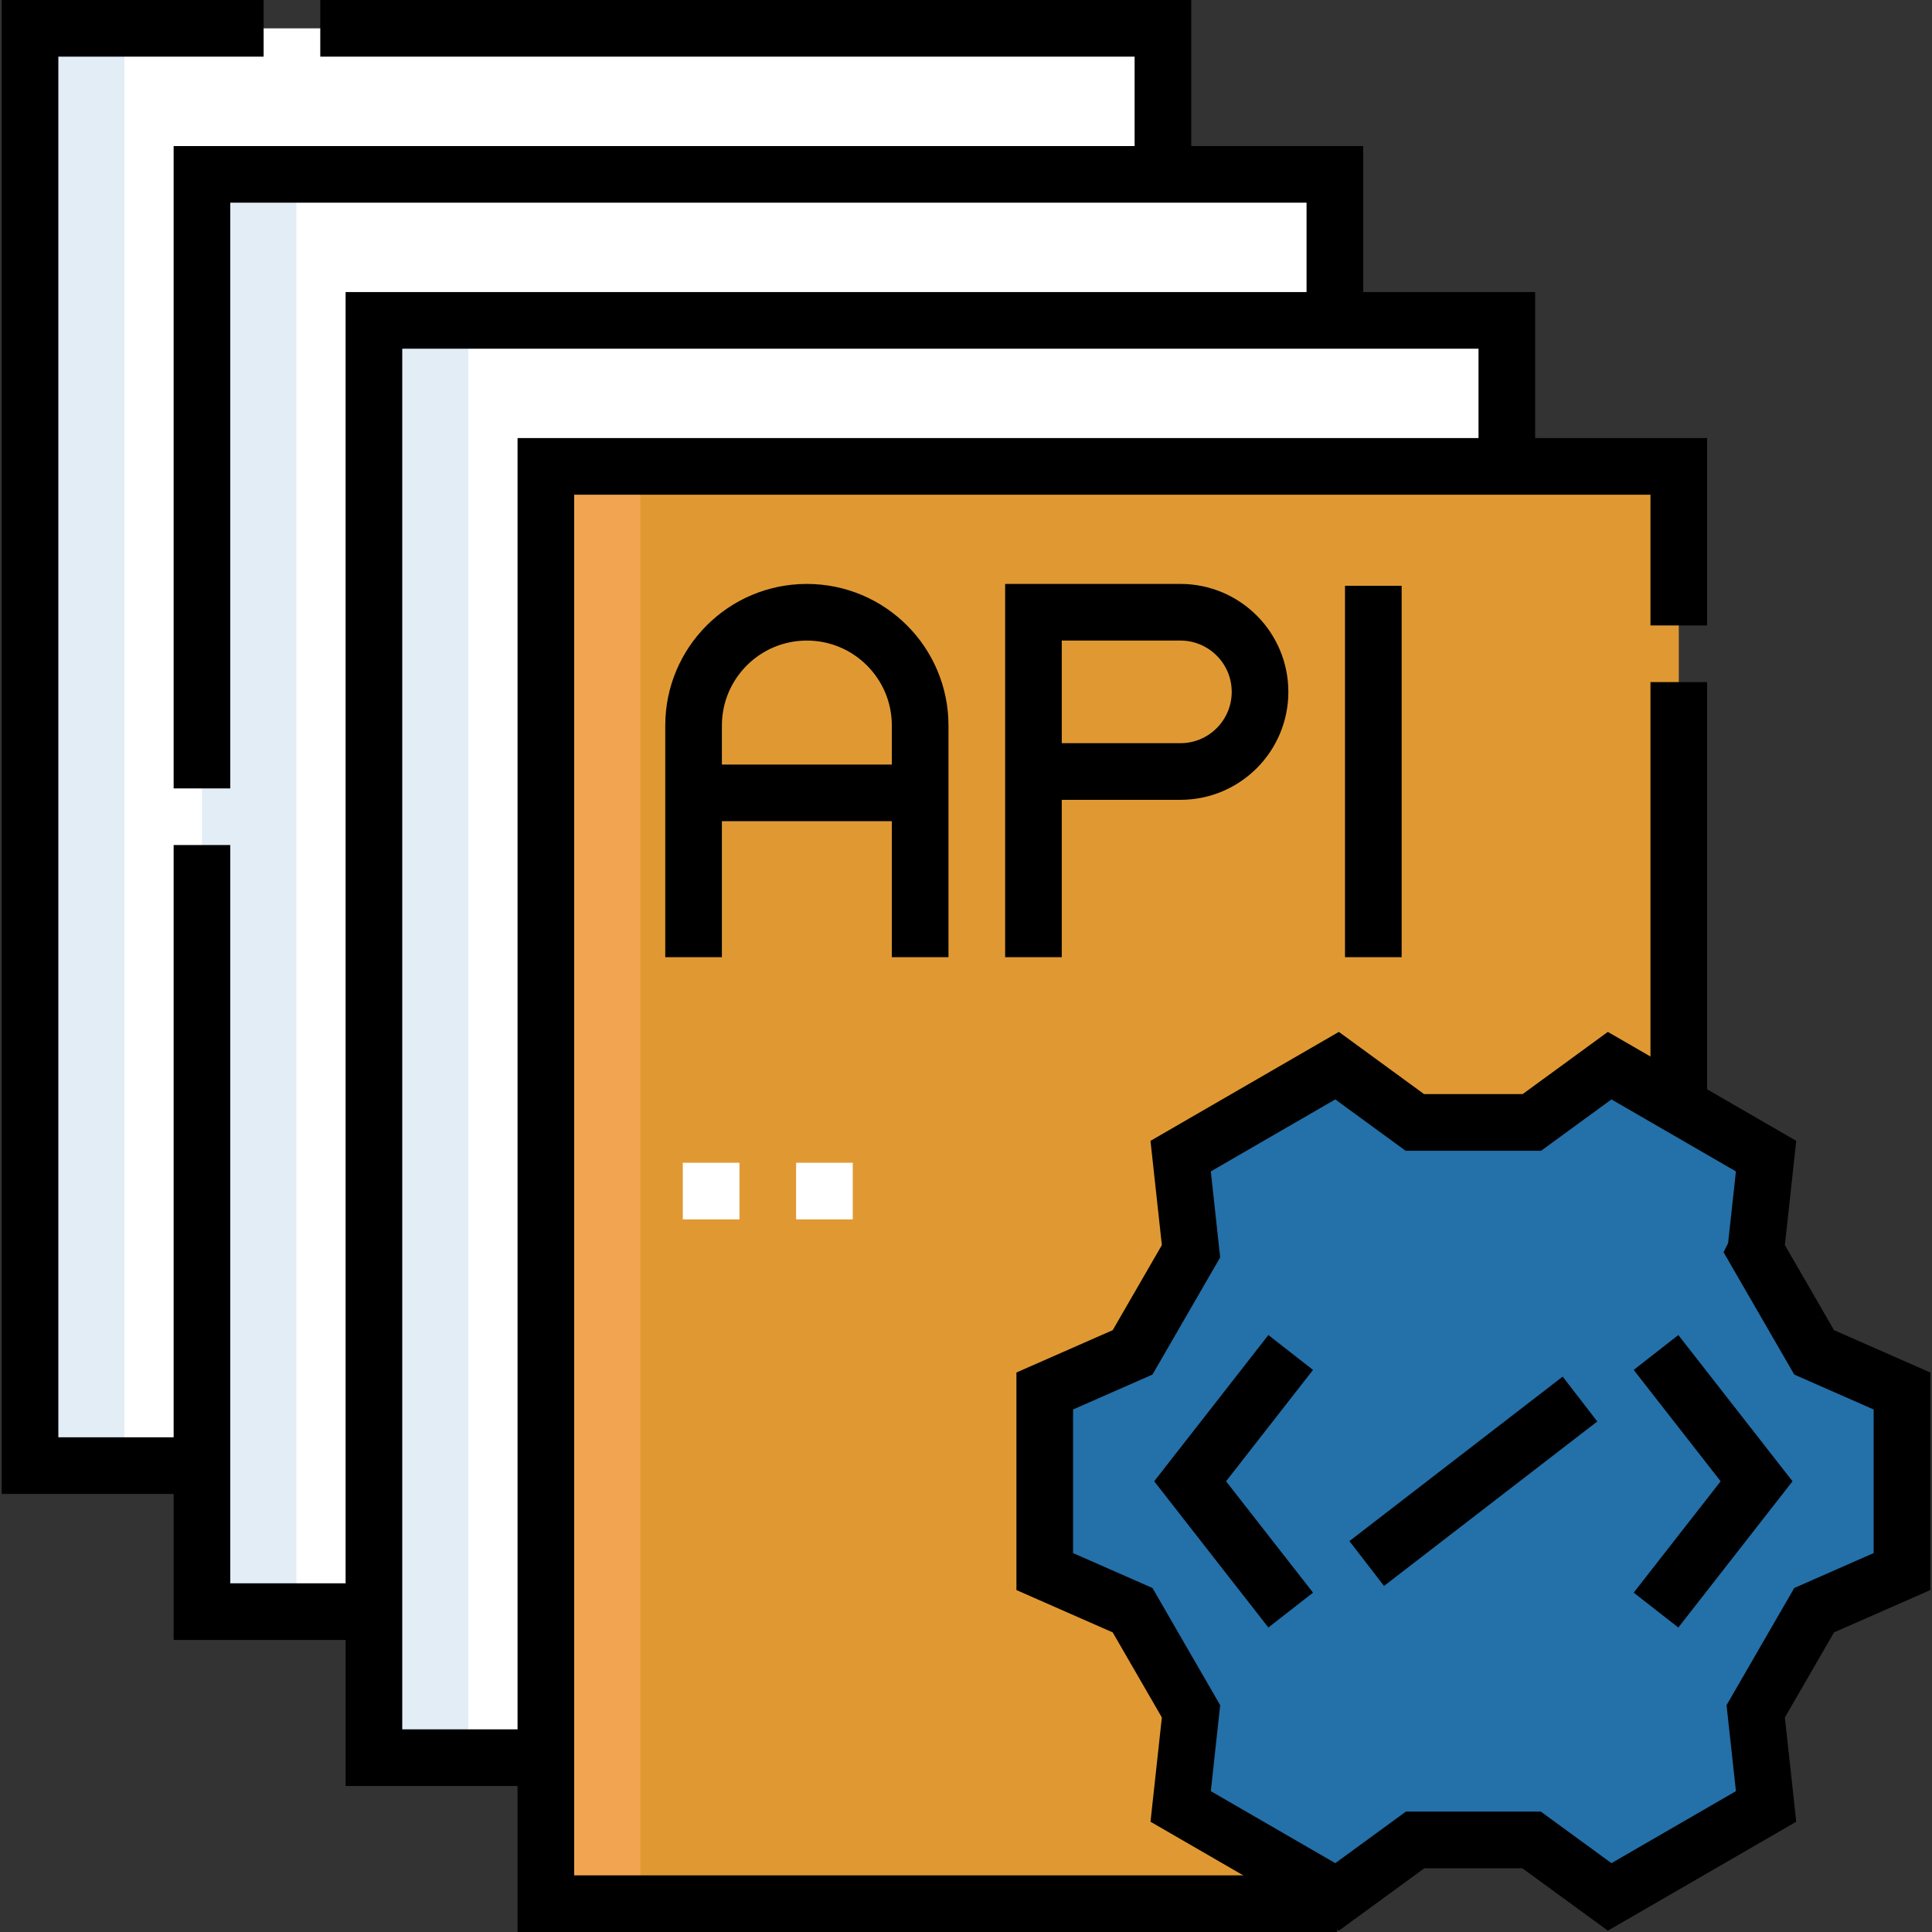 <svg xmlns="http://www.w3.org/2000/svg" version="1.1" xmlns:xlink="http://www.w3.org/1999/xlink" width="512" height="512" x="0" y="0" viewBox="0 0 511.6 511.6" style="enable-background:new 0 0 512 512" xml:space="preserve" class=""><rect x="0" y="0" width="511.6" height="511.6" fill="#333333" stroke="none"/><g><path d="M444.55 123.5v368.22c-6.71 3.88-12.16 7.03-18.31 10.59l-20.67-15.09h-30.84l-20.67 15.09-2.59 1.79H144.55V123.5h300z" style="" fill="#e09932" data-original="#f7bd83" class="" opacity="1"></path><path d="M353.483 84.838V46.172H307.95V7.505h-300v380.598h45.533v38.667h45.534v38.666h45.533V123.505h254.467V84.838z" style="" fill="#ffffff" data-original="#ffffff" class=""></path><path d="m464.917 331.333 2.746-25.188-41.423-23.958-20.59 15.033h-30.998l-20.59-15.033-41.423 23.959 2.746 25.189-15.472 26.775-23.261 10.227v47.821l23.26 10.227 15.474 26.778-2.746 25.188 41.423 23.958 20.667-15.089h30.845l20.667 15.089 41.423-23.959-2.746-25.188 15.472-26.777 23.261-10.229v-47.817l-23.261-10.229c-5.712-9.882-9.765-16.896-15.474-26.777z" style="" fill="#2470a9" data-original="#a8e1f8" class="" opacity="1"></path><path d="M7.95 7.505h25v380.598h-25z" style="" fill="#e3edf6" data-original="#e3edf6" class=""></path><path d="M144.55 123.5h25v380.6h-25z" style="" fill="#f3a451" data-original="#f3a451" class=""></path><path d="m374.727 487.219-35.472-22.354 1.868-17.127-23.661-40.945-15.812-6.953v-15.185l15.813-6.953 23.66-40.944-1.867-17.128 35.395-22.41-20.59-15.033-41.423 23.959 2.746 25.189-15.472 26.775-23.261 10.227v47.821l23.26 10.227 15.474 26.778-2.746 25.188 41.423 23.958 20.665-15.09z" style="" fill="#2470a9" data-original="#75d2f5" class="" opacity="1"></path><path d="M53.48 46.172h25V426.77h-25zM99.017 84.838h25v380.598h-25z" style="" fill="#e3edf6" data-original="#e3edf6" class=""></path><path d="M53.48 388.1H7.95V7.5h61.86M84.81 7.5h223.14v38.67M444.55 292.78V180.62M354.06 504.1H144.55V123.5h300v42.12" style="stroke-width:15;stroke-miterlimit:10;" fill="none" stroke="#000000" stroke-width="15" stroke-miterlimit="10" data-original="#000000" class="" opacity="1"></path><path d="M399.017 123.505V84.838h-300v380.598h45.533" style="stroke-width:15;stroke-miterlimit:10;" fill="none" stroke="#000000" stroke-width="15" stroke-miterlimit="10" data-original="#000000" class="" opacity="1"></path><path d="M353.48 84.84V46.17h-300v162.6M53.48 223.77v203h45.54M464.917 331.333l2.746-25.188-41.423-23.958-20.59 15.033h-30.998l-20.59-15.033-41.423 23.959 2.746 25.189-15.472 26.775-23.261 10.227v47.821l23.26 10.227 15.474 26.778-2.746 25.188 41.423 23.958 20.667-15.089h30.845l20.667 15.089 41.423-23.959-2.746-25.188 15.472-26.777 23.261-10.229v-47.817l-23.261-10.229c-5.712-9.882-9.765-16.896-15.474-26.777zM183.661 253.471v-61.346c0-16.569 13.431-30 30-30 16.569 0 30 13.431 30 30v61.346M312.574 204.297h-38.913v-42.173h38.913c11.646 0 21.087 9.441 21.087 21.087 0 11.646-9.441 21.086-21.087 21.086zM363.661 253.471v-98.347M273.661 253.471v-98.347M183.661 209.954h60" style="stroke-width:15;stroke-miterlimit:10;" fill="none" stroke="#000000" stroke-width="15" stroke-miterlimit="10" data-original="#000000" class="" opacity="1"></path><path d="m341.781 358.142-26.631 34.106 26.631 34.105M438.519 358.142l26.631 34.106-26.631 34.105M418.385 370.472l-56.47 43.551" style="stroke-width:15;stroke-miterlimit:10;" fill="none" stroke="#000000" stroke-width="15" stroke-miterlimit="10" data-original="#000000" class="" opacity="1"></path><path d="M180.81 315.401h15M210.81 315.401h15" style="stroke-width:15;stroke-miterlimit:10;" fill="none" stroke="#ffffff" stroke-width="15" stroke-miterlimit="10" data-original="#ffffff"></path></g></svg>
